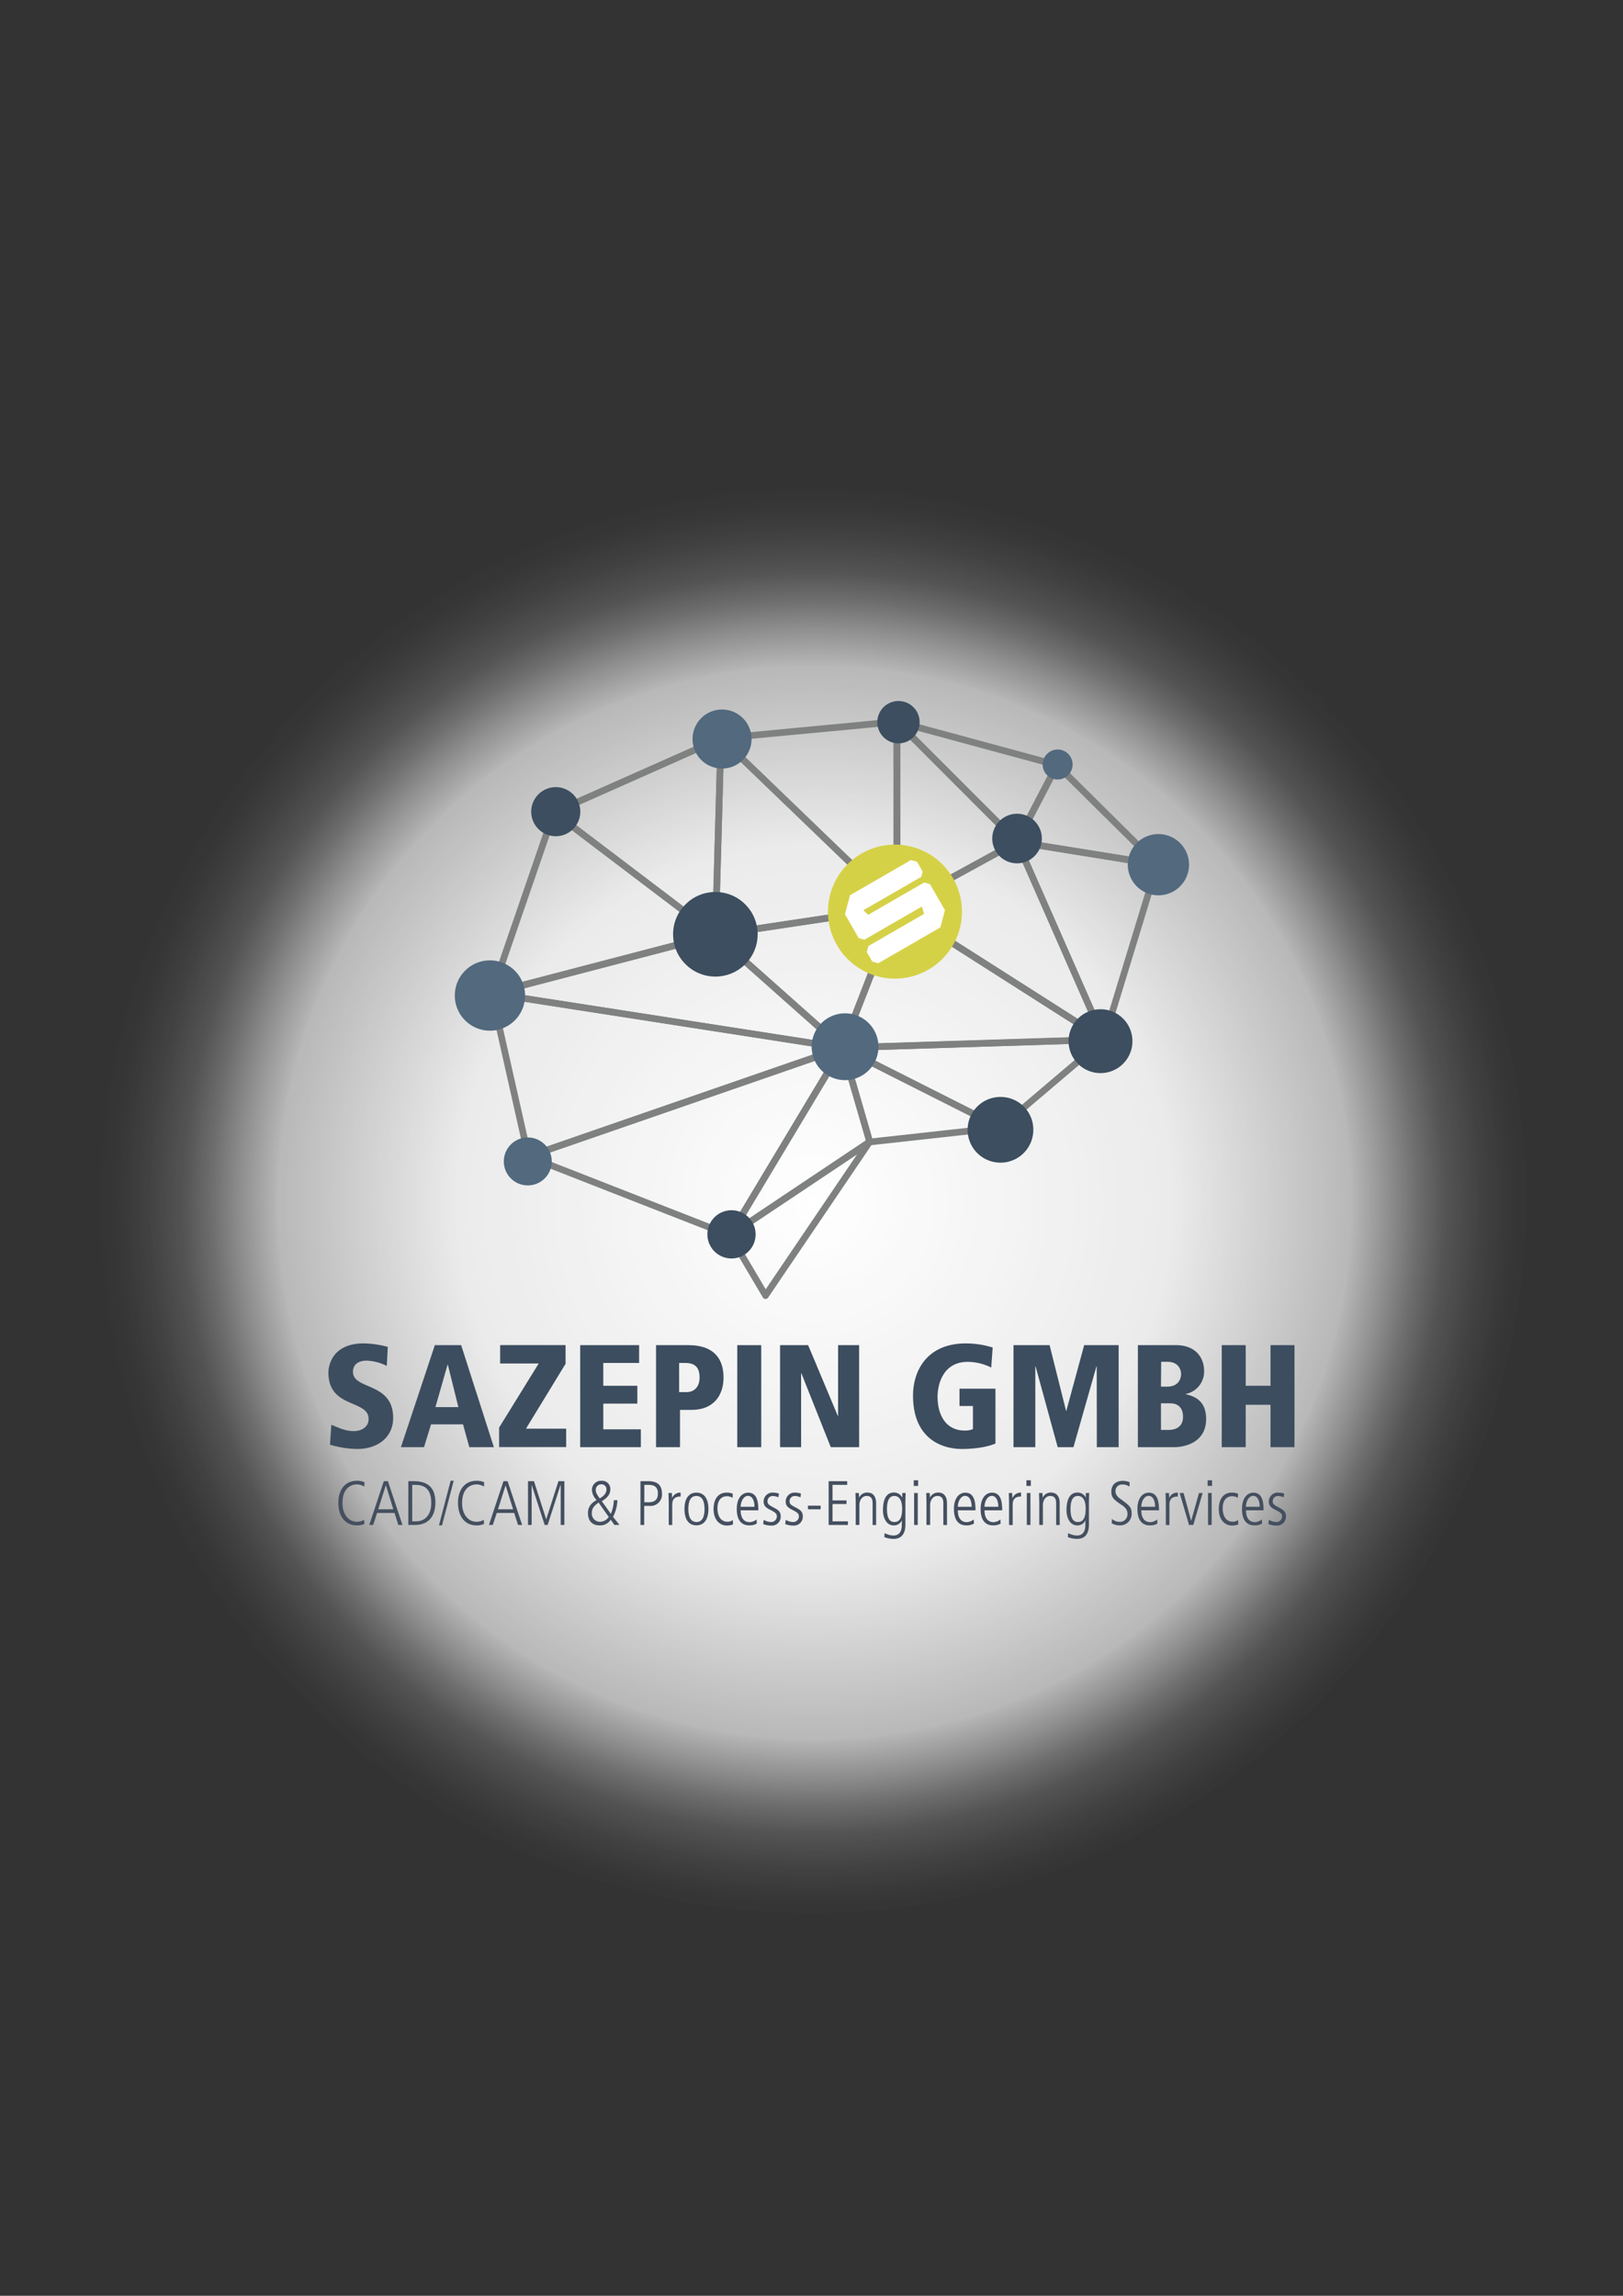 <svg xmlns="http://www.w3.org/2000/svg" xmlns:xlink="http://www.w3.org/1999/xlink" viewBox="0 0 595.28 841.89"><rect x="0" y="0" width="595.28" height="841.89" fill="#333333" stroke="none"/><defs><style>.cls-1{fill:url(#Unbenannter_Verlauf_50);}.cls-2{fill:#7f8180;}.cls-3{fill:#3c4e5f;}.cls-4{fill:#52697e;}.cls-5{fill:#d5d147;}.cls-6{fill:#3c4d5f;}.cls-7{fill:#fff;}.cls-8{fill:#444f5f;}</style><radialGradient id="Unbenannter_Verlauf_50" cx="297.64" cy="436.08" r="226.77" gradientTransform="translate(-46.51 -64.85) scale(1.16 1.16)" gradientUnits="userSpaceOnUse"><stop offset="0" stop-color="#fff"/><stop offset="0.5" stop-color="#fff" stop-opacity="0.9"/><stop offset="0.75" stop-color="#fff" stop-opacity="0.65"/><stop offset="0.75" stop-color="#fff" stop-opacity="0.64"/><stop offset="0.8" stop-color="#fff" stop-opacity="0.45"/><stop offset="0.84" stop-color="#fff" stop-opacity="0.29"/><stop offset="0.88" stop-color="#fff" stop-opacity="0.16"/><stop offset="0.93" stop-color="#fff" stop-opacity="0.07"/><stop offset="0.97" stop-color="#fff" stop-opacity="0.02"/><stop offset="1" stop-color="#fff" stop-opacity="0"/></radialGradient></defs><title>logo_sazepin_gehirn_www.sazepin.com_center</title><g id="Ebene_1" data-name="Ebene 1"><circle class="cls-1" cx="297.64" cy="439.37" r="262.2"/><path class="cls-2" d="M267.71,454.25a1.2,1.2,0,0,1-.45-.09l-73.9-28.93a1.24,1.24,0,0,1-.78-1.17,1.21,1.21,0,0,1,.83-1.13l115.17-39.85a1.23,1.23,0,0,1,1.46,1.79l-41.28,68.78A1.23,1.23,0,0,1,267.71,454.25Zm-70.36-30.09,69.84,27.34,39-65Z"/><path class="cls-2" d="M193.81,425.31a1.15,1.15,0,0,1-.6-.16,1.23,1.23,0,0,1-.6-.79l-13.47-59.82a1.22,1.22,0,0,1,1.38-1.48l128.65,20a1.21,1.21,0,0,1,1,1.1,1.22,1.22,0,0,1-.82,1.27L194.21,425.24A1.12,1.12,0,0,1,193.81,425.31Zm-11.89-59.56,12.78,56.73,109.23-37.79Z"/><path class="cls-2" d="M180.33,365.49a1.22,1.22,0,0,1-1.16-1.62L202,297.53a1.27,1.27,0,0,1,.8-.78,1.24,1.24,0,0,1,1.1.2l59.2,44.91a1.25,1.25,0,0,1,.46,1.22,1.22,1.22,0,0,1-.89.94l-82.07,21.43A1.06,1.06,0,0,1,180.33,365.49Zm23.47-65.57L182.24,362.5l77.41-20.21Z"/><path class="cls-2" d="M309,385.46h-.18l-128.66-20a1.23,1.23,0,0,1-.12-2.4l82.07-21.43a1.23,1.23,0,0,1,1.12.27l46.42,41.25a1.22,1.22,0,0,1-.61,2.29ZM186.35,364l118.71,18.43-43-38.2Z"/><path class="cls-2" d="M262.4,344.06a1.2,1.2,0,0,1-.74-.25l-59.2-44.91a1.2,1.2,0,0,1-.48-1.11,1.23,1.23,0,0,1,.72-1l61.22-27.18a1.23,1.23,0,0,1,1.73,1.15l-2,72.09a1.22,1.22,0,0,1-.69,1.07A1.24,1.24,0,0,1,262.4,344.06Zm-56.81-45.85,55.65,42.21,1.9-67.76Z"/><path class="cls-2" d="M309,385.46a1.19,1.19,0,0,1-.81-.31l-46.58-41.4a1.21,1.21,0,0,1,.63-2.12l66.55-10a1.2,1.2,0,0,1,1.14.45,1.23,1.23,0,0,1,.18,1.21l-20,51.38a1.25,1.25,0,0,1-.86.75A1.36,1.36,0,0,1,309,385.46Zm-43.81-41.8,43.31,38.49L327,334.38Z"/><path class="cls-2" d="M262.4,344.06a1.23,1.23,0,0,1-1.22-1.26l2-72.08a1.22,1.22,0,0,1,2.07-.85L329.8,332a1.23,1.23,0,0,1,.32,1.26,1.21,1.21,0,0,1-1,.83l-66.55,10Zm3.17-70.51-1.9,67.86,62.64-9.4Z"/><path class="cls-2" d="M329,334.08a1.24,1.24,0,0,1-.85-.34l-64.53-62.11a1.23,1.23,0,0,1,.74-2.1l64.51-6.12a1.22,1.22,0,0,1,1.34,1.22l0,67.91a1.55,1.55,0,0,1,0,.31,1.22,1.22,0,0,1-1.25,1.23Zm-61.76-62.36L327.73,330l0-64Z"/><path class="cls-2" d="M329,334.08a1.26,1.26,0,0,1-.62-.17,1.24,1.24,0,0,1-.6-1.06l0-68.22a1.22,1.22,0,0,1,2.09-.87l44.09,44.09a1.23,1.23,0,0,1,.35,1,1.2,1.2,0,0,1-.62.9l-44.08,24.14A1.23,1.23,0,0,1,329,334.08Zm1.21-66.5,0,63.21L371,308.43Z"/><path class="cls-2" d="M424.49,318.2h-.19l-51.47-8.26a1.23,1.23,0,0,1-.9-.66,1.26,1.26,0,0,1,0-1.12L386.64,280a1.23,1.23,0,0,1,1.95-.3l36.76,36.43a1.22,1.22,0,0,1-.86,2.09ZM374.9,307.78l46,7.39L388,282.59Z"/><path class="cls-2" d="M373,309.94a1.22,1.22,0,0,1-.87-.35l-44.09-44.1a1.24,1.24,0,0,1-.2-1.48,1.22,1.22,0,0,1,1.38-.57l58.8,15.93a1.22,1.22,0,0,1,.8.69,1.24,1.24,0,0,1,0,1.05l-14.7,28.18a1.23,1.23,0,0,1-.9.64Zm-40-42.93,39.66,39.66,13.22-25.34Z"/><path class="cls-2" d="M404.89,382.44a1.22,1.22,0,0,1-1.12-.73l-31.87-72.5a1.21,1.21,0,0,1,.16-1.24,1.24,1.24,0,0,1,1.16-.46l51.46,8.26a1.22,1.22,0,0,1,.85.56,1.24,1.24,0,0,1,.13,1l-19.6,64.24a1.21,1.21,0,0,1-1.1.86Zm-29.84-72.15,29.63,67.41L422.91,318Z"/><path class="cls-2" d="M404.89,382.44a1.23,1.23,0,0,1-.66-.19l-75.94-48.36a1.23,1.23,0,0,1-.56-1.08,1.21,1.21,0,0,1,.63-1l44.08-24.13a1.22,1.22,0,0,1,1.71.58l31.75,72.23a1.25,1.25,0,0,1,.26.76,1.22,1.22,0,0,1-1.23,1.22Zm-73.53-49.51L402.15,378l-29.71-67.58Z"/><path class="cls-2" d="M267.71,454.25a1.23,1.23,0,0,1-1.06-1.86l41.28-68.78a1.22,1.22,0,0,1,2.23.29l10,34.52a1.22,1.22,0,0,1-.5,1.36L268.39,454A1.23,1.23,0,0,1,267.71,454.25Zm40.88-67-37,61.69,46-30.73Z"/><path class="cls-2" d="M319,420a1.22,1.22,0,0,1-1.17-.89l-10-34.52a1.22,1.22,0,0,1,.39-1.28,1.2,1.2,0,0,1,1.34-.15l57.93,29.23a1.23,1.23,0,0,1,.66,1.31,1.24,1.24,0,0,1-1.08,1L319.1,420Zm-8-33.39,8.91,30.83,42.84-4.72Z"/><path class="cls-2" d="M309,385.46a1.22,1.22,0,0,1-1.14-1.67l20-51.38a1.23,1.23,0,0,1,1.8-.59l75.94,48.37a1.22,1.22,0,0,1,.52,1.35,1.21,1.21,0,0,1-1.14.9l-95.91,3Zm20.57-50.77L310.8,383l90.09-2.83Z"/><path class="cls-2" d="M366.92,414.7a1.17,1.17,0,0,1-.55-.13l-57.94-29.24a1.22,1.22,0,0,1-.64-1.36,1.24,1.24,0,0,1,1.16-1l95.9-3a1.25,1.25,0,0,1,1.18.78,1.22,1.22,0,0,1-.34,1.37l-38,32.26A1.22,1.22,0,0,1,366.92,414.7Zm-53.09-29.39L366.75,412l34.68-29.46Z"/><path class="cls-2" d="M280.77,476.35h0a1.22,1.22,0,0,1-1-.6l-13.07-22.11A1.22,1.22,0,0,1,267,452l51.25-34.26a1.23,1.23,0,0,1,1.7,1.71l-38.19,56.36A1.23,1.23,0,0,1,280.77,476.35Zm-11.42-23,11.49,19.44,33.59-49.58Z"/><circle class="cls-3" cx="262.38" cy="342.61" r="15.51"/><path class="cls-4" d="M275.65,271a10.82,10.82,0,1,1-10.82-10.81A10.82,10.82,0,0,1,275.65,271Z"/><path class="cls-3" d="M212.84,297.7a9,9,0,1,1-9.05-9.05A9,9,0,0,1,212.84,297.7Z"/><path class="cls-4" d="M192.59,365.06a12.89,12.89,0,1,1-12.89-12.88A12.89,12.89,0,0,1,192.59,365.06Z"/><path class="cls-4" d="M202.37,425.9a8.79,8.79,0,1,1-8.79-8.78A8.78,8.78,0,0,1,202.37,425.9Z"/><path class="cls-4" d="M322.2,383.85a12.25,12.25,0,1,1-12.26-12.25A12.25,12.25,0,0,1,322.2,383.85Z"/><path class="cls-3" d="M277.14,452.64a8.84,8.84,0,1,1-8.84-8.83A8.84,8.84,0,0,1,277.14,452.64Z"/><path class="cls-3" d="M379,414.26a12.05,12.05,0,1,1-12.05-12A12,12,0,0,1,379,414.26Z"/><path class="cls-3" d="M415.35,381.81a11.71,11.71,0,1,1-11.7-11.71A11.7,11.7,0,0,1,415.35,381.81Z"/><path class="cls-4" d="M436.11,317.09a11.23,11.23,0,1,1-11.23-11.23A11.23,11.23,0,0,1,436.11,317.09Z"/><path class="cls-3" d="M382.12,307.5a9.09,9.09,0,1,1-9.09-9.09A9.08,9.08,0,0,1,382.12,307.5Z"/><path class="cls-4" d="M393.41,280.35a5.49,5.49,0,1,1-5.48-5.49A5.48,5.48,0,0,1,393.41,280.35Z"/><path class="cls-3" d="M337.3,264.83a7.76,7.76,0,1,1-7.76-7.76A7.76,7.76,0,0,1,337.3,264.83Z"/><path class="cls-5" d="M352.82,334.3a24.57,24.57,0,1,1-24.56-24.57A24.57,24.57,0,0,1,352.82,334.3Z"/><path class="cls-6" d="M141.86,500.89a17.87,17.87,0,0,0-7.4-1.93c-2.84,0-5,1.29-5,4.07,0,6.81,14.74,3.65,14.74,16.94,0,7.08-5.63,11.37-13.08,11.37a35.65,35.65,0,0,1-10.08-1.56l.48-7.29c2.63,1,4.94,2.31,8.21,2.31,2.78,0,5.46-1.4,5.46-4.45,0-7.24-14.74-3.7-14.74-17.05,0-1.12.43-10.67,13-10.67a36.44,36.44,0,0,1,8.79,1.29Z"/><path class="cls-6" d="M169.83,522.33H158.09l-2.57,8.36h-8.47l12.44-37.41h9.65l12,37.41h-9Zm-5.57-21.87h-.11L159.7,516h8.42Z"/><path class="cls-6" d="M183.06,523.51,197.59,500H183.44v-6.75h24v6.86l-14.53,23.8h14.75v6.75H183.06Z"/><path class="cls-6" d="M212.8,493.28h21.61v6.54H221.27v8.36h12.49v6.54H221.27v9.43h13.78v6.54H212.8Z"/><path class="cls-6" d="M240.62,493.28h11.95c8,0,12.81,3.8,12.81,11.9,0,6.38-3.54,11.84-11.74,11.84h-4.23v13.67h-8.79Zm11.25,17.21c2.74,0,4.72-1.88,4.72-5.36,0-3.7-1.72-5.31-5.2-5.31h-2.3v10.67Z"/><path class="cls-6" d="M270.41,493.28h8.79v37.41h-8.79Z"/><path class="cls-6" d="M286.11,493.28H296.4l10.89,25.94h.1V493.28h7.72v37.41h-10.4l-10.77-27.07h-.11v27.07h-7.72Z"/><path class="cls-6" d="M351.92,509.25h13.19v20.1c-2,.92-6.38,2-12.38,2-7,0-17.85-3.54-17.85-19.57,0-9.16,5.14-19.14,19.4-19.14a33.27,33.27,0,0,1,9.81,1.51l-.53,7.34a19.76,19.76,0,0,0-8.58-2.09c-9.27,0-11.1,8.52-11.1,12.76,0,7,3.22,12.43,9.92,12.43a7,7,0,0,0,3.05-.53v-8.47h-4.93Z"/><path class="cls-6" d="M402.25,501.1h-.11l-8.42,29.59h-5.78l-8.1-29.59h-.11v29.59h-8V493.28h13.24L391,517.35h.11l6.54-24.07h12.65v37.41h-8Z"/><path class="cls-6" d="M417.35,493.28h13.94c7.88,0,10.34,5.31,10.34,9.33a8.34,8.34,0,0,1-6.75,8.57v.11c4.23.86,7.5,3.16,7.5,9.06,0,9.49-9.38,10.34-11.58,10.34H417.35Zm8.47,15.22H428c5,0,5.2-3.91,5.2-4.61,0-1.34-.75-4.5-5-4.5h-2.3Zm0,15.87h2.46c1.18,0,5.63,0,5.63-4.83,0-3.27-1.82-4.93-4.71-4.93h-3.38Z"/><path class="cls-6" d="M466,515.15H456.9v15.54h-8.79V493.28h8.79v14.9H466v-14.9h8.79v37.41H466Z"/><polygon class="cls-7" points="344.9 340.09 346.59 333.76 341.08 324.21 338.93 323.63 318.43 335.47 316.68 333.78 337.91 321.53 338.42 319.61 336.37 316.05 336.34 316 334.14 315.41 334.16 315.36 334.13 315.38 311.78 328.28 309.91 335.25 310.97 337.08 312.14 339.11 314.98 344.04 314.98 344.03 317.06 344.59 338.13 332.43 338.92 335.13 318.48 346.94 318.5 346.94 317.92 349.12 319.93 352.6 319.93 352.6 322.13 353.24 344.9 340.09"/><path class="cls-8" d="M133.64,558.88a7.73,7.73,0,0,1-2.74.5c-4.32,0-6.81-3.4-6.81-8.27,0-4.46,2.19-8.1,6.88-8.1a6.79,6.79,0,0,1,2.71.53l-.07,1.61a5.15,5.15,0,0,0-2.71-.8c-2,0-5.29,1.19-5.29,6.85,0,4.39,2.42,6.85,5.27,6.85a5.4,5.4,0,0,0,2.69-.71Z"/><path class="cls-8" d="M146.1,559.22l-1.4-4.41h-6.39l-1.45,4.41h-1.43l5.34-16.05h1.51l5.34,16.05Zm-4.55-14.53h-.05l-2.78,8.78h5.54Z"/><path class="cls-8" d="M149.76,559.22V543.17h2.09c5.06,0,7.84,2.33,7.84,7.8s-2.92,8.25-7.45,8.25Zm2.88-1.33c3.26,0,5.54-2.39,5.54-6.71,0-4-1.47-6.67-5.77-6.67h-1.22v13.38Z"/><path class="cls-8" d="M161,559.38,165.29,543h1.12l-4.3,16.37Z"/><path class="cls-8" d="M177.52,558.88a7.73,7.73,0,0,1-2.74.5c-4.32,0-6.8-3.4-6.8-8.27,0-4.46,2.18-8.1,6.87-8.1a6.88,6.88,0,0,1,2.72.53l-.07,1.61a5.18,5.18,0,0,0-2.72-.8c-1.95,0-5.29,1.19-5.29,6.85,0,4.39,2.42,6.85,5.27,6.85a5.4,5.4,0,0,0,2.69-.71Z"/><path class="cls-8" d="M190,559.22l-1.41-4.41h-6.39l-1.45,4.41h-1.42l5.33-16.05h1.52l5.33,16.05Zm-4.56-14.53h0l-2.79,8.78h5.55Z"/><path class="cls-8" d="M205.65,559.22V544.51h-.05l-4.74,14.71h-1.08L195,544.51h0v14.71h-1.34V543.17h2.19l4.46,13.94h.05l4.46-13.94H207v16.05Z"/><path class="cls-8" d="M225.36,559.22,224,557.29a4.59,4.59,0,0,1-4,2.09c-2.83,0-4.35-1.67-4.35-4.59,0-2,1-3.52,3.18-4.7a5.64,5.64,0,0,1-1.73-3.77,3.35,3.35,0,0,1,3.59-3.31,3,3,0,0,1,3.17,3.08c0,1.68-.8,3-3.13,4.42l3.31,4.62a13.64,13.64,0,0,0,1.09-5h1.33a14.72,14.72,0,0,1-1.61,6.12l2.35,2.94ZM219.54,551c-2,1.45-2.48,2.41-2.48,4a3,3,0,0,0,3,3.06,4,4,0,0,0,3.22-1.77Zm2.88-4.76a1.77,1.77,0,0,0-1.84-1.93,2,2,0,0,0-2.07,2.07c0,.64.11,1.24,1.45,3.1C221.61,548.53,222.42,547.47,222.42,546.28Z"/><path class="cls-8" d="M234.91,559.22V543.17h3c3,0,4.88,1.31,4.88,4.53a4.18,4.18,0,0,1-4.51,4.53h-2v7Zm2.87-8.32c2.23,0,3.52-.81,3.52-3.24,0-3-2.12-3.15-3.73-3.15h-1.24v6.39Z"/><path class="cls-8" d="M245.28,559.22V550.9c0-.39-.05-1.54-.09-3.4h1.24l.09,1.86h0a3.11,3.11,0,0,1,3.05-2h.07v1.43c-2.18,0-3.08,1-3.08,3v7.47Z"/><path class="cls-8" d="M251.05,553.36c0-3.75,1.52-6,4.39-6s4.4,2.28,4.4,6-1.55,6-4.4,6S251.05,557.2,251.05,553.36Zm7.36,0c0-3.15-1.06-4.78-3-4.78s-2.94,1.58-2.94,4.78,1.06,4.78,3,4.78S258.41,556.51,258.41,553.36Z"/><path class="cls-8" d="M268.88,559a6.17,6.17,0,0,1-2.28.43c-2.78,0-4.88-2.27-4.88-6,0-3.87,1.8-6.08,4.86-6.08a5.64,5.64,0,0,1,2.18.42l-.07,1.52a3.6,3.6,0,0,0-2.11-.6c-2.05,0-3.43,1.52-3.43,4.34,0,3.34,1.52,5,3.63,5a3.08,3.08,0,0,0,2-.62Z"/><path class="cls-8" d="M277.57,558.72a5.35,5.35,0,0,1-2.74.66c-2.94,0-4.6-2-4.6-6,0-4.23,2.07-6,4.17-6,3.38,0,3.74,3.52,3.74,6.47h-6.48c0,2.82,1.22,4.34,3.31,4.34a4.35,4.35,0,0,0,2.53-1Zm-.85-6.17c0-2.48-.92-4-2.39-4s-2.62,1.84-2.67,4Z"/><path class="cls-8" d="M280.1,557.34a5.48,5.48,0,0,0,2.67.8,2.07,2.07,0,0,0,2.16-2c0-1-.41-1.45-2.25-2.37s-2.6-1.61-2.6-3.17a3.26,3.26,0,0,1,3.45-3.25,8.14,8.14,0,0,1,2.16.35l-.19,1.38a5.25,5.25,0,0,0-2-.48,1.9,1.9,0,0,0-2,1.88c0,.92.32,1.27,1.61,2,2,1.05,3.24,1.61,3.24,3.56a3.25,3.25,0,0,1-3.49,3.4,7.74,7.74,0,0,1-2.94-.55Z"/><path class="cls-8" d="M288.2,557.34a5.44,5.44,0,0,0,2.66.8,2.07,2.07,0,0,0,2.16-2c0-1-.41-1.45-2.25-2.37s-2.6-1.61-2.6-3.17a3.26,3.26,0,0,1,3.45-3.25,8.08,8.08,0,0,1,2.16.35l-.18,1.38a5.25,5.25,0,0,0-2-.48,1.89,1.89,0,0,0-2,1.88c0,.92.32,1.27,1.61,2,2,1.05,3.24,1.61,3.24,3.56a3.26,3.26,0,0,1-3.49,3.4,7.79,7.79,0,0,1-2.95-.55Z"/><path class="cls-8" d="M296.34,553.47v-1.33H301v1.33Z"/><path class="cls-8" d="M303.93,559.22V543.17h6.8v1.34h-5.38v5.7h5.13v1.33h-5.13v6.35H311v1.33Z"/><path class="cls-8" d="M320.05,559.22v-8c0-.85-.09-2.64-2.19-2.64-1.63,0-2.66,1.58-2.66,3.29v7.35h-1.34v-8.11c0-1.08-.09-3-.09-3.61H315c.05.39.07,1,.1,1.72h0a3.2,3.2,0,0,1,3-1.89c3.27,0,3.24,3.32,3.24,4v7.93Z"/><path class="cls-8" d="M330.79,557.61h-.05a3.14,3.14,0,0,1-3,1.77c-2.49,0-3.89-2.59-3.89-5.58,0-4.26,1.4-6.47,4-6.47a3.3,3.3,0,0,1,3.08,1.89h0V547.5h1.25c0,.09-.1,2.25-.1,3.45v8.11c0,3.38-1.42,5.27-4.39,5.27a9.48,9.48,0,0,1-3.33-.65l.09-1.49a7.2,7.2,0,0,0,3.24.9c2,0,3.06-1.36,3.06-3.77Zm.09-4.39c0-3-1-4.64-2.89-4.64-1.73,0-2.67,1.56-2.67,4.8s.92,4.76,2.69,4.76C329.94,558.14,330.88,556.69,330.88,553.22Z"/><path class="cls-8" d="M335.14,544.9v-2.07h1.61v2.07Zm.14,14.32V547.5h1.33v11.72Z"/><path class="cls-8" d="M346,559.22v-8c0-.85-.09-2.64-2.19-2.64-1.63,0-2.66,1.58-2.66,3.29v7.35h-1.34v-8.11c0-1.08-.09-3-.09-3.61H341c.05.39.07,1,.1,1.72h0a3.21,3.21,0,0,1,3-1.89c3.27,0,3.24,3.32,3.24,4v7.93Z"/><path class="cls-8" d="M357.22,558.72a5.35,5.35,0,0,1-2.74.66c-2.94,0-4.6-2-4.6-6,0-4.23,2.07-6,4.16-6,3.38,0,3.75,3.52,3.75,6.47h-6.48c0,2.82,1.22,4.34,3.31,4.34a4.37,4.37,0,0,0,2.53-1Zm-.85-6.17c0-2.48-.92-4-2.4-4s-2.62,1.84-2.66,4Z"/><path class="cls-8" d="M367,558.72a5.31,5.31,0,0,1-2.73.66c-2.95,0-4.6-2-4.6-6,0-4.23,2.07-6,4.16-6,3.38,0,3.75,3.52,3.75,6.47H361.1c0,2.82,1.22,4.34,3.32,4.34a4.4,4.4,0,0,0,2.53-1Zm-.85-6.17c0-2.48-.92-4-2.39-4s-2.62,1.84-2.67,4Z"/><path class="cls-8" d="M370.1,559.22V550.9c0-.39-.05-1.54-.09-3.4h1.24l.09,1.86h.05a3.11,3.11,0,0,1,3.05-2h.07v1.43c-2.18,0-3.08,1-3.08,3v7.47Z"/><path class="cls-8" d="M376.47,544.9v-2.07h1.61v2.07Zm.14,14.32V547.5h1.33v11.72Z"/><path class="cls-8" d="M387.37,559.22v-8c0-.85-.09-2.64-2.19-2.64-1.63,0-2.66,1.58-2.66,3.29v7.35h-1.34v-8.11c0-1.08-.09-3-.09-3.61h1.24c.05.39.07,1,.1,1.72h0a3.21,3.21,0,0,1,3-1.89c3.27,0,3.24,3.32,3.24,4v7.93Z"/><path class="cls-8" d="M398.11,557.61h-.05a3.14,3.14,0,0,1-3,1.77c-2.48,0-3.89-2.59-3.89-5.58,0-4.26,1.41-6.47,4-6.47a3.3,3.3,0,0,1,3.08,1.89h0V547.5h1.25c0,.09-.1,2.25-.1,3.45v8.11c0,3.38-1.42,5.27-4.39,5.27a9.48,9.48,0,0,1-3.33-.65l.09-1.49a7.2,7.2,0,0,0,3.24.9c2,0,3.06-1.36,3.06-3.77Zm.09-4.39c0-3-1-4.64-2.89-4.64-1.73,0-2.67,1.56-2.67,4.8s.92,4.76,2.69,4.76C397.26,558.14,398.2,556.69,398.2,553.22Z"/><path class="cls-8" d="M407.82,557a4.36,4.36,0,0,0,2.83,1.08,2.77,2.77,0,0,0,2.89-2.9c0-1.44-.64-2.32-2.34-3.45-2.92-1.9-3.59-2.78-3.59-4.8,0-2.51,1.75-3.89,4.21-3.89a6.87,6.87,0,0,1,2.51.51l-.07,1.61a4.28,4.28,0,0,0-2.56-.78,2.38,2.38,0,0,0-2.57,2.34c0,1.84,1.35,2.58,2.2,3.22,2.9,2.14,3.73,2.83,3.73,5a4.2,4.2,0,0,1-4.3,4.43,6.09,6.09,0,0,1-3-.75Z"/><path class="cls-8" d="M424.51,558.72a5.31,5.31,0,0,1-2.73.66c-2.95,0-4.6-2-4.6-6,0-4.23,2.07-6,4.16-6,3.38,0,3.75,3.52,3.75,6.47H418.6c0,2.82,1.22,4.34,3.32,4.34a4.34,4.34,0,0,0,2.52-1Zm-.85-6.17c0-2.48-.92-4-2.39-4s-2.62,1.84-2.67,4Z"/><path class="cls-8" d="M427.6,559.22V550.9c0-.39-.05-1.54-.1-3.4h1.25l.09,1.86h0a3.14,3.14,0,0,1,3.06-2H432v1.43c-2.18,0-3.08,1-3.08,3v7.47Z"/><path class="cls-8" d="M436.11,559.22l-3.43-11.72h1.43l2.78,10.21h0l2.88-10.21h1.33l-3.42,11.72Z"/><path class="cls-8" d="M442.94,544.9v-2.07h1.61v2.07Zm.14,14.32V547.5h1.33v11.72Z"/><path class="cls-8" d="M454.18,559a6.08,6.08,0,0,1-2.27.43c-2.79,0-4.88-2.27-4.88-6,0-3.87,1.8-6.08,4.85-6.08a5.69,5.69,0,0,1,2.19.42l-.07,1.52a3.61,3.61,0,0,0-2.12-.6c-2,0-3.42,1.52-3.42,4.34,0,3.34,1.52,5,3.63,5a3.1,3.1,0,0,0,2-.62Z"/><path class="cls-8" d="M462.88,558.72a5.35,5.35,0,0,1-2.74.66c-2.94,0-4.6-2-4.6-6,0-4.23,2.07-6,4.16-6,3.38,0,3.75,3.52,3.75,6.47H457c0,2.82,1.22,4.34,3.31,4.34a4.35,4.35,0,0,0,2.53-1Zm-.85-6.17c0-2.48-.92-4-2.39-4s-2.63,1.84-2.67,4Z"/><path class="cls-8" d="M465.41,557.34a5.48,5.48,0,0,0,2.67.8,2.07,2.07,0,0,0,2.16-2c0-1-.42-1.45-2.26-2.37s-2.59-1.61-2.59-3.17a3.26,3.26,0,0,1,3.45-3.25,8.14,8.14,0,0,1,2.16.35l-.19,1.38a5.25,5.25,0,0,0-2-.48,1.9,1.9,0,0,0-2,1.88c0,.92.32,1.27,1.61,2,2,1.05,3.24,1.61,3.24,3.56a3.26,3.26,0,0,1-3.49,3.4,7.74,7.74,0,0,1-2.94-.55Z"/></g></svg>